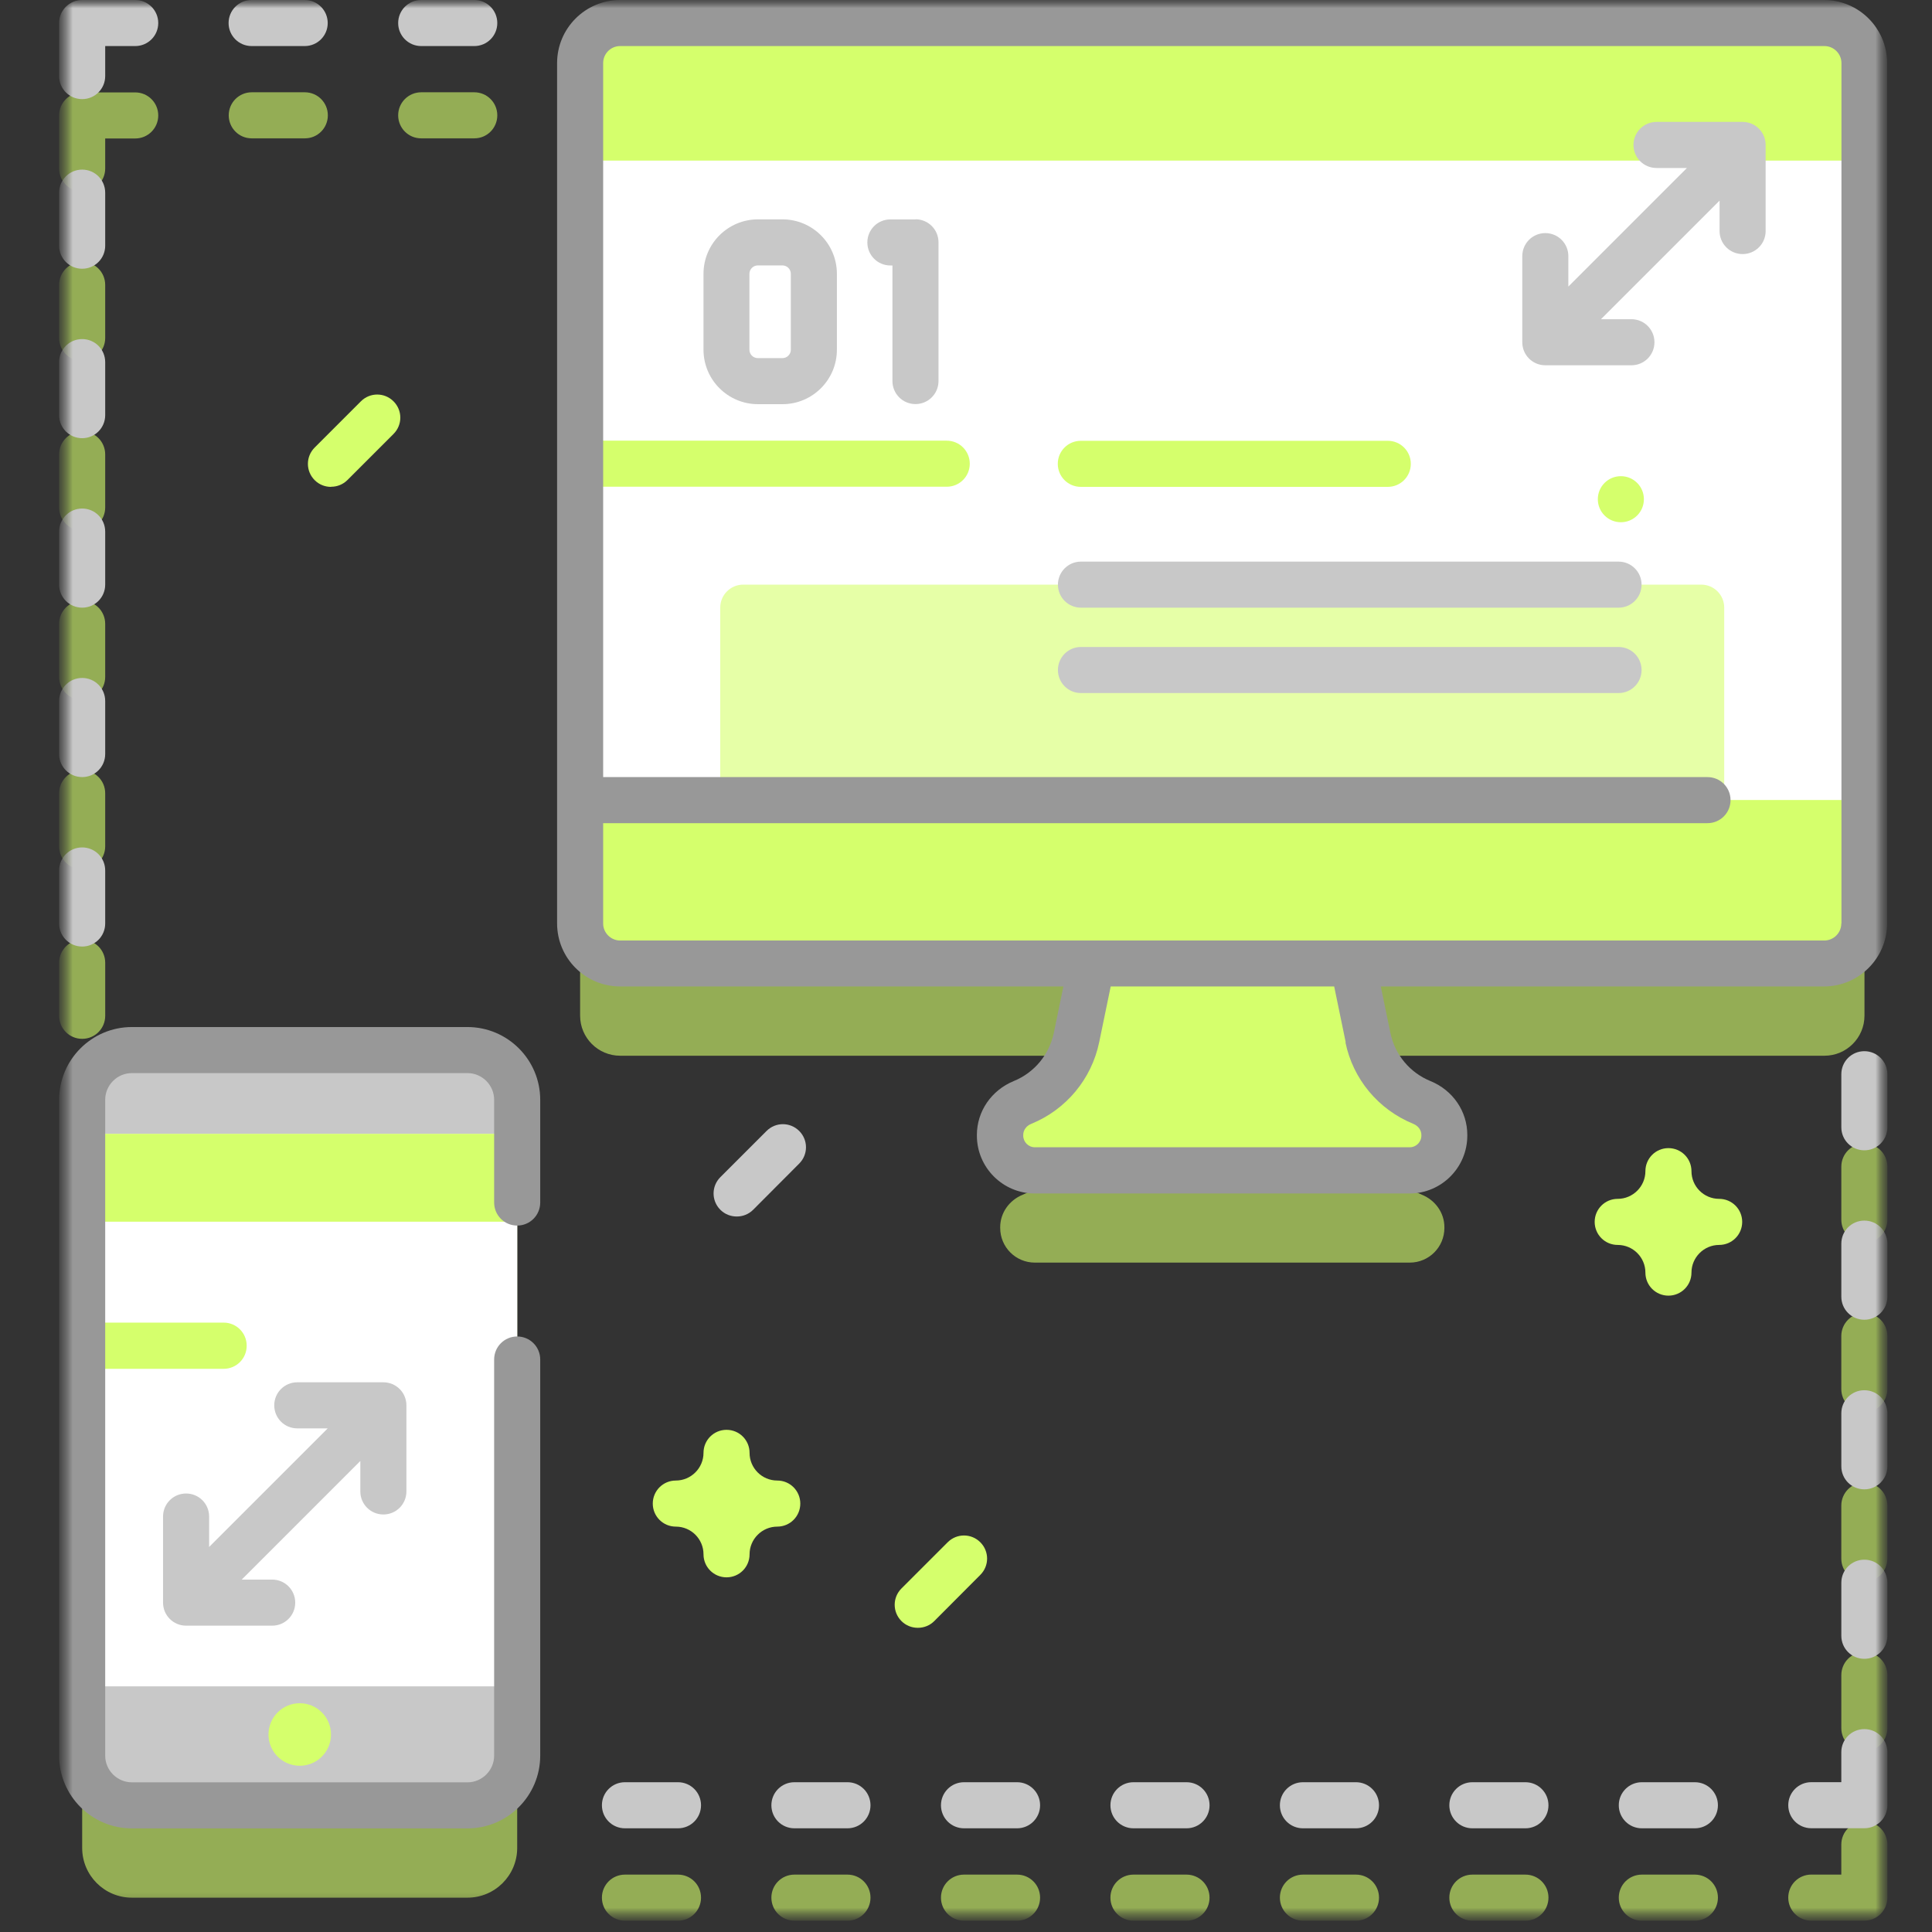 <svg width="120" height="120" viewBox="0 0 120 120" fill="none" xmlns="http://www.w3.org/2000/svg">
<rect x="0" y="0" width="120" height="120" fill="#333333" stroke="none"/>
<mask id="mask0_233_6581" style="mask-type:luminance" maskUnits="userSpaceOnUse" x="3" y="0" width="115" height="120">
<path d="M117.237 0H3.672V119.295H117.237V0Z" fill="white"/>
</mask>
<g mask="url(#mask0_233_6581)">
<mask id="mask1_233_6581" style="mask-type:luminance" maskUnits="userSpaceOnUse" x="3" y="0" width="115" height="120">
<path d="M117.237 0H3.672V119.295H117.237V0Z" fill="white"/>
</mask>
<g mask="url(#mask1_233_6581)">
<g opacity="0.6">
<mask id="mask2_233_6581" style="mask-type:luminance" maskUnits="userSpaceOnUse" x="29" y="109" width="23" height="12">
<path d="M51.215 109.615H29.722V120.149H51.215V109.615Z" fill="white"/>
</mask>
<g mask="url(#mask2_233_6581)">
<path d="M42.112 119.297H38.816C38.024 119.297 37.386 118.658 37.386 117.866C37.386 117.074 38.024 116.436 38.816 116.436H42.112C42.904 116.436 43.542 117.074 43.542 117.866C43.542 118.658 42.904 119.297 42.112 119.297Z" fill="#D5FF6C"/>
</g>
</g>
<g opacity="0.6">
<mask id="mask3_233_6581" style="mask-type:luminance" maskUnits="userSpaceOnUse" x="40" y="109" width="22" height="12">
<path d="M61.74 109.615H40.247V120.149H61.74V109.615Z" fill="white"/>
</mask>
<g mask="url(#mask3_233_6581)">
<path d="M52.638 119.297H49.342C48.55 119.297 47.912 118.658 47.912 117.866C47.912 117.074 48.55 116.436 49.342 116.436H52.638C53.43 116.436 54.068 117.074 54.068 117.866C54.068 118.658 53.43 119.297 52.638 119.297Z" fill="#D5FF6C"/>
</g>
</g>
<g opacity="0.6">
<mask id="mask4_233_6581" style="mask-type:luminance" maskUnits="userSpaceOnUse" x="50" y="109" width="23" height="12">
<path d="M72.266 109.615H50.773V120.149H72.266V109.615Z" fill="white"/>
</mask>
<g mask="url(#mask4_233_6581)">
<path d="M63.172 119.297H59.876C59.084 119.297 58.445 118.658 58.445 117.866C58.445 117.074 59.084 116.436 59.876 116.436H63.172C63.963 116.436 64.602 117.074 64.602 117.866C64.602 118.658 63.963 119.297 63.172 119.297Z" fill="#D5FF6C"/>
</g>
</g>
<g opacity="0.6">
<mask id="mask5_233_6581" style="mask-type:luminance" maskUnits="userSpaceOnUse" x="61" y="109" width="22" height="12">
<path d="M82.791 109.615H61.298V120.149H82.791V109.615Z" fill="white"/>
</mask>
<g mask="url(#mask5_233_6581)">
<path d="M73.696 119.297H70.401C69.609 119.297 68.97 118.658 68.97 117.866C68.97 117.074 69.609 116.436 70.401 116.436H73.696C74.488 116.436 75.127 117.074 75.127 117.866C75.127 118.658 74.488 119.297 73.696 119.297Z" fill="#D5FF6C"/>
</g>
</g>
<g opacity="0.6">
<mask id="mask6_233_6581" style="mask-type:luminance" maskUnits="userSpaceOnUse" x="71" y="109" width="23" height="12">
<path d="M93.326 109.615H71.832V120.149H93.326V109.615Z" fill="white"/>
</mask>
<g mask="url(#mask6_233_6581)">
<path d="M84.222 119.297H80.927C80.135 119.297 79.496 118.658 79.496 117.866C79.496 117.074 80.135 116.436 80.927 116.436H84.222C85.014 116.436 85.653 117.074 85.653 117.866C85.653 118.658 85.014 119.297 84.222 119.297Z" fill="#D5FF6C"/>
</g>
</g>
<g opacity="0.6">
<mask id="mask7_233_6581" style="mask-type:luminance" maskUnits="userSpaceOnUse" x="82" y="109" width="22" height="12">
<path d="M103.85 109.615H82.357V120.149H103.85V109.615Z" fill="white"/>
</mask>
<g mask="url(#mask7_233_6581)">
<path d="M94.747 119.297H91.452C90.66 119.297 90.021 118.658 90.021 117.866C90.021 117.074 90.66 116.436 91.452 116.436H94.747C95.539 116.436 96.178 117.074 96.178 117.866C96.178 118.658 95.539 119.297 94.747 119.297Z" fill="#D5FF6C"/>
</g>
</g>
<g opacity="0.6">
<mask id="mask8_233_6581" style="mask-type:luminance" maskUnits="userSpaceOnUse" x="92" y="109" width="23" height="12">
<path d="M114.367 109.615H92.882V120.149H114.367V109.615Z" fill="white"/>
</mask>
<g mask="url(#mask8_233_6581)">
<path d="M105.272 119.297H101.977C101.185 119.297 100.546 118.658 100.546 117.866C100.546 117.074 101.185 116.436 101.977 116.436H105.272C106.064 116.436 106.703 117.074 106.703 117.866C106.703 118.658 106.064 119.297 105.272 119.297Z" fill="#D5FF6C"/>
</g>
</g>
<g opacity="0.6">
<mask id="mask9_233_6581" style="mask-type:luminance" maskUnits="userSpaceOnUse" x="106" y="64" width="19" height="15">
<path d="M124.893 64.209H106.704V78.038H124.893V64.209Z" fill="white"/>
</mask>
<g mask="url(#mask9_233_6581)">
<path d="M115.798 77.188C115.006 77.188 114.368 76.549 114.368 75.757V72.462C114.368 71.67 115.006 71.031 115.798 71.031C116.59 71.031 117.229 71.67 117.229 72.462V75.757C117.229 76.549 116.59 77.188 115.798 77.188Z" fill="#D5FF6C"/>
</g>
</g>
<g opacity="0.6">
<mask id="mask10_233_6581" style="mask-type:luminance" maskUnits="userSpaceOnUse" x="106" y="74" width="19" height="15">
<path d="M124.892 74.742H106.703V88.572H124.892V74.742Z" fill="white"/>
</mask>
<g mask="url(#mask10_233_6581)">
<path d="M115.798 87.71C115.006 87.71 114.367 87.071 114.367 86.279V82.983C114.367 82.191 115.006 81.553 115.798 81.553C116.59 81.553 117.228 82.191 117.228 82.983V86.279C117.228 87.071 116.59 87.71 115.798 87.71Z" fill="#D5FF6C"/>
</g>
</g>
<g opacity="0.6">
<mask id="mask11_233_6581" style="mask-type:luminance" maskUnits="userSpaceOnUse" x="106" y="85" width="19" height="15">
<path d="M124.893 85.269H106.704V99.099H124.893V85.269Z" fill="white"/>
</mask>
<g mask="url(#mask11_233_6581)">
<path d="M115.798 98.239C115.006 98.239 114.367 97.6 114.367 96.808V93.513C114.367 92.721 115.006 92.082 115.798 92.082C116.59 92.082 117.228 92.721 117.228 93.513V96.808C117.228 97.6 116.59 98.239 115.798 98.239Z" fill="#D5FF6C"/>
</g>
</g>
<g opacity="0.6">
<mask id="mask12_233_6581" style="mask-type:luminance" maskUnits="userSpaceOnUse" x="106" y="95" width="19" height="15">
<path d="M124.893 95.795H106.704V109.624H124.893V95.795Z" fill="white"/>
</mask>
<g mask="url(#mask12_233_6581)">
<path d="M115.798 108.77C115.006 108.77 114.368 108.131 114.368 107.339V104.044C114.368 103.252 115.006 102.613 115.798 102.613C116.59 102.613 117.229 103.252 117.229 104.044V107.339C117.229 108.131 116.59 108.77 115.798 108.77Z" fill="#D5FF6C"/>
</g>
</g>
<g opacity="0.6">
<mask id="mask13_233_6581" style="mask-type:luminance" maskUnits="userSpaceOnUse" x="103" y="106" width="22" height="15">
<path d="M124.893 106.316H103.408V120.146H124.893V106.316Z" fill="white"/>
</mask>
<g mask="url(#mask13_233_6581)">
<path d="M115.798 119.295H112.502C111.71 119.295 111.072 118.657 111.072 117.865C111.072 117.073 111.71 116.434 112.502 116.434H114.367V114.569C114.367 113.777 115.006 113.139 115.798 113.139C116.59 113.139 117.229 113.777 117.229 114.569V117.865C117.229 118.657 116.59 119.295 115.798 119.295Z" fill="#D5FF6C"/>
</g>
</g>
<g opacity="0.6">
<mask id="mask14_233_6581" style="mask-type:luminance" maskUnits="userSpaceOnUse" x="17" y="-2" width="22" height="12">
<path d="M38.553 -1.08H17.059V9.445H38.553V-1.08Z" fill="white"/>
</mask>
<g mask="url(#mask14_233_6581)">
<path d="M29.458 8.594H26.162C25.37 8.594 24.731 7.955 24.731 7.163C24.731 6.371 25.37 5.732 26.162 5.732H29.458C30.25 5.732 30.888 6.371 30.888 7.163C30.888 7.955 30.25 8.594 29.458 8.594Z" fill="#D5FF6C"/>
</g>
</g>
<g opacity="0.6">
<mask id="mask15_233_6581" style="mask-type:luminance" maskUnits="userSpaceOnUse" x="6" y="-2" width="23" height="12">
<path d="M28.028 -1.08H6.534V9.445H28.028V-1.08Z" fill="white"/>
</mask>
<g mask="url(#mask15_233_6581)">
<path d="M18.933 8.594H15.637C14.845 8.594 14.207 7.955 14.207 7.163C14.207 6.371 14.845 5.732 15.637 5.732H18.933C19.725 5.732 20.363 6.371 20.363 7.163C20.363 7.955 19.725 8.594 18.933 8.594Z" fill="#D5FF6C"/>
</g>
</g>
<g opacity="0.6">
<mask id="mask16_233_6581" style="mask-type:luminance" maskUnits="userSpaceOnUse" x="-4" y="51" width="19" height="15">
<path d="M14.208 51.557H-3.99V65.386H14.208V51.557Z" fill="white"/>
</mask>
<g mask="url(#mask16_233_6581)">
<path d="M5.104 64.524C4.312 64.524 3.673 63.885 3.673 63.093V59.798C3.673 59.006 4.312 58.367 5.104 58.367C5.896 58.367 6.535 59.006 6.535 59.798V63.093C6.535 63.885 5.896 64.524 5.104 64.524Z" fill="#D5FF6C"/>
</g>
</g>
<g opacity="0.6">
<mask id="mask17_233_6581" style="mask-type:luminance" maskUnits="userSpaceOnUse" x="-4" y="41" width="19" height="14">
<path d="M14.206 41.027H-3.992V54.857H14.206V41.027Z" fill="white"/>
</mask>
<g mask="url(#mask17_233_6581)">
<path d="M5.103 53.999C4.311 53.999 3.672 53.36 3.672 52.568V49.272C3.672 48.48 4.311 47.842 5.103 47.842C5.895 47.842 6.534 48.48 6.534 49.272V52.568C6.534 53.36 5.895 53.999 5.103 53.999Z" fill="#D5FF6C"/>
</g>
</g>
<g opacity="0.6">
<mask id="mask18_233_6581" style="mask-type:luminance" maskUnits="userSpaceOnUse" x="-4" y="30" width="19" height="15">
<path d="M14.206 30.496H-3.992V44.325H14.206V30.496Z" fill="white"/>
</mask>
<g mask="url(#mask18_233_6581)">
<path d="M5.103 43.475C4.311 43.475 3.672 42.837 3.672 42.044V38.749C3.672 37.957 4.311 37.318 5.103 37.318C5.895 37.318 6.534 37.957 6.534 38.749V42.044C6.534 42.837 5.895 43.475 5.103 43.475Z" fill="#D5FF6C"/>
</g>
</g>
<g opacity="0.6">
<mask id="mask19_233_6581" style="mask-type:luminance" maskUnits="userSpaceOnUse" x="-4" y="19" width="19" height="15">
<path d="M14.206 19.971H-3.992V33.8H14.206V19.971Z" fill="white"/>
</mask>
<g mask="url(#mask19_233_6581)">
<path d="M5.103 32.95C4.311 32.95 3.672 32.311 3.672 31.519V28.224C3.672 27.432 4.311 26.793 5.103 26.793C5.895 26.793 6.534 27.432 6.534 28.224V31.519C6.534 32.311 5.895 32.95 5.103 32.95Z" fill="#D5FF6C"/>
</g>
</g>
<g opacity="0.6">
<mask id="mask20_233_6581" style="mask-type:luminance" maskUnits="userSpaceOnUse" x="-4" y="9" width="19" height="15">
<path d="M14.206 9.445H-3.992V23.266H14.206V9.445Z" fill="white"/>
</mask>
<g mask="url(#mask20_233_6581)">
<path d="M5.103 22.422C4.311 22.422 3.672 21.784 3.672 20.992V17.696C3.672 16.904 4.311 16.266 5.103 16.266C5.895 16.266 6.534 16.904 6.534 17.696V20.992C6.534 21.784 5.895 22.422 5.103 22.422Z" fill="#D5FF6C"/>
</g>
</g>
<g opacity="0.6">
<mask id="mask21_233_6581" style="mask-type:luminance" maskUnits="userSpaceOnUse" x="-4" y="-2" width="22" height="15">
<path d="M17.502 -1.08H-3.992V12.741H17.502V-1.08Z" fill="white"/>
</mask>
<g mask="url(#mask21_233_6581)">
<path d="M5.103 11.897C4.311 11.897 3.672 11.258 3.672 10.466V7.171C3.672 6.379 4.311 5.74 5.103 5.74H8.399C9.19 5.74 9.829 6.379 9.829 7.171C9.829 7.963 9.19 8.601 8.399 8.601H6.534V10.466C6.534 11.258 5.895 11.897 5.103 11.897Z" fill="#D5FF6C"/>
</g>
</g>
<g opacity="0.6">
<mask id="mask22_233_6581" style="mask-type:luminance" maskUnits="userSpaceOnUse" x="28" y="0" width="96" height="80">
<path d="M123.471 0.35H28.368V79.272H123.471V0.35Z" fill="white"/>
</mask>
<g mask="url(#mask22_233_6581)">
<path d="M113.311 7.164H38.518C37.147 7.164 36.032 8.28 36.032 9.651V63.086C36.032 64.457 37.147 65.573 38.518 65.573H67.812L66.867 70.18C66.484 72.045 65.198 73.526 63.52 74.208C62.686 74.548 62.124 75.332 62.124 76.226V76.268C62.124 77.461 63.086 78.423 64.278 78.423H87.56C88.752 78.423 89.714 77.461 89.714 76.268V76.226C89.714 75.332 89.152 74.548 88.318 74.208C86.64 73.526 85.354 72.045 84.971 70.18L84.026 65.573H113.32C114.691 65.573 115.806 64.457 115.806 63.086V9.651C115.806 8.28 114.691 7.164 113.32 7.164" fill="#D5FF6C"/>
</g>
</g>
<g opacity="0.6">
<mask id="mask23_233_6581" style="mask-type:luminance" maskUnits="userSpaceOnUse" x="-3" y="64" width="43" height="55">
<path d="M39.788 64.141H-2.561V118.717H39.788V64.141Z" fill="white"/>
</mask>
<g mask="url(#mask23_233_6581)">
<path d="M29.032 70.955H8.195C6.492 70.955 5.104 72.335 5.104 74.046V114.777C5.104 116.48 6.483 117.868 8.195 117.868H29.032C30.736 117.868 32.124 116.488 32.124 114.777V74.046C32.124 72.335 30.736 70.955 29.032 70.955Z" fill="#D5FF6C"/>
</g>
</g>
<path d="M64.355 72.64H87.637C88.829 72.64 89.791 71.678 89.791 70.486V70.443C89.791 69.549 89.229 68.766 88.395 68.425C86.717 67.744 85.431 66.262 85.048 64.397L83.779 58.215H68.213L66.944 64.397C66.561 66.262 65.275 67.735 63.597 68.425C62.763 68.766 62.201 69.549 62.201 70.443V70.486C62.201 71.678 63.172 72.64 64.355 72.64Z" fill="#D5FF6C"/>
<path d="M85.116 65.001H66.714C66.773 64.823 66.825 64.635 66.859 64.448L68.127 58.266H83.694L84.963 64.448C84.997 64.635 85.048 64.814 85.108 65.001" fill="#D5FF6C"/>
<path d="M113.311 59.849H38.518C37.147 59.849 36.032 58.733 36.032 57.362V3.918C36.032 2.547 37.147 1.432 38.518 1.432H113.32C114.691 1.432 115.806 2.547 115.806 3.918V57.354C115.806 58.725 114.691 59.84 113.32 59.84" fill="white"/>
<path d="M58.803 30.232H36.875C36.084 30.232 35.445 29.594 35.445 28.802C35.445 28.01 36.084 27.371 36.875 27.371H58.803C59.595 27.371 60.234 28.01 60.234 28.802C60.234 29.594 59.595 30.232 58.803 30.232Z" fill="#D5FF6C"/>
<g opacity="0.6">
<mask id="mask24_233_6581" style="mask-type:luminance" maskUnits="userSpaceOnUse" x="37" y="29" width="78" height="22">
<path d="M114.768 29.5H37.071V50.542H114.768V29.5Z" fill="white"/>
</mask>
<g mask="url(#mask24_233_6581)">
<path d="M107.095 49.691H44.735V37.743C44.735 36.951 45.374 36.312 46.166 36.312H105.665C106.457 36.312 107.095 36.951 107.095 37.743V49.691Z" fill="#D5FF6C"/>
</g>
</g>
<path d="M115.798 9.973V3.918C115.798 2.547 114.682 1.432 113.311 1.432H38.518C37.147 1.432 36.032 2.547 36.032 3.918V9.973H115.806H115.798Z" fill="#D5FF6C"/>
<path d="M36.032 49.69V57.353C36.032 58.724 37.147 59.84 38.518 59.84H113.32C114.691 59.84 115.806 58.724 115.806 57.353V49.69H36.032Z" fill="#D5FF6C"/>
<path d="M29.032 112.127H8.195C6.492 112.127 5.104 110.748 5.104 109.036V68.306C5.104 66.603 6.483 65.215 8.195 65.215H29.032C30.736 65.215 32.124 66.594 32.124 68.306V109.036C32.124 110.739 30.736 112.127 29.032 112.127Z" fill="#C8C8C8"/>
</g>
<path d="M32.124 70.424H5.104V104.742H32.124V70.424Z" fill="white"/>
<mask id="mask25_233_6581" style="mask-type:luminance" maskUnits="userSpaceOnUse" x="3" y="0" width="115" height="120">
<path d="M117.237 0H3.672V119.295H117.237V0Z" fill="white"/>
</mask>
<g mask="url(#mask25_233_6581)">
<path d="M15.322 83.59C15.322 84.382 14.683 85.02 13.891 85.02H5.112V82.15H13.891C14.683 82.15 15.322 82.789 15.322 83.581" fill="#D5FF6C"/>
</g>
<path d="M32.124 70.424H5.104V75.882H32.124V70.424Z" fill="#D5FF6C"/>
<mask id="mask26_233_6581" style="mask-type:luminance" maskUnits="userSpaceOnUse" x="3" y="0" width="115" height="120">
<path d="M117.237 0H3.672V119.295H117.237V0Z" fill="white"/>
</mask>
<g mask="url(#mask26_233_6581)">
<path d="M108.236 7.572H102.889C102.097 7.572 101.458 8.211 101.458 9.003C101.458 9.795 102.097 10.434 102.889 10.434H104.779L97.413 17.799V15.909C97.413 15.117 96.774 14.478 95.982 14.478C95.19 14.478 94.552 15.117 94.552 15.909V21.257C94.552 22.049 95.19 22.688 95.982 22.688H101.33C102.122 22.688 102.761 22.049 102.761 21.257C102.761 20.465 102.122 19.826 101.33 19.826H99.44L106.806 12.46V14.351C106.806 15.143 107.444 15.781 108.236 15.781C109.028 15.781 109.667 15.143 109.667 14.351V9.003C109.667 8.211 109.028 7.572 108.236 7.572Z" fill="#C8C8C8"/>
<path d="M23.812 85.857H18.464C17.672 85.857 17.034 86.496 17.034 87.288C17.034 88.08 17.672 88.719 18.464 88.719H20.355L12.989 96.085V94.194C12.989 93.402 12.35 92.764 11.558 92.764C10.766 92.764 10.127 93.402 10.127 94.194V99.542C10.127 100.334 10.766 100.973 11.558 100.973H16.906C17.698 100.973 18.337 100.334 18.337 99.542C18.337 98.75 17.698 98.111 16.906 98.111H15.015L22.381 90.745V92.636C22.381 93.428 23.02 94.067 23.812 94.067C24.604 94.067 25.243 93.428 25.243 92.636V87.288C25.243 86.496 24.604 85.857 23.812 85.857Z" fill="#C8C8C8"/>
<path d="M18.618 105.791C19.691 105.791 20.559 106.66 20.559 107.733C20.559 108.806 19.691 109.674 18.618 109.674C17.545 109.674 16.676 108.806 16.676 107.733C16.676 106.66 17.545 105.791 18.618 105.791Z" fill="#D5FF6C"/>
<path d="M114.367 57.361C114.367 57.94 113.891 58.417 113.312 58.417H38.519C37.94 58.417 37.463 57.94 37.463 57.361V51.128H106.056C106.848 51.128 107.487 50.489 107.487 49.697C107.487 48.905 106.848 48.267 106.056 48.267H37.463V3.917C37.463 3.338 37.931 2.861 38.519 2.861H113.32C113.899 2.861 114.376 3.338 114.376 3.917V57.353L114.367 57.361ZM83.566 64.736C84.035 67.026 85.61 68.917 87.782 69.803C88.088 69.93 88.284 70.194 88.284 70.492V70.535C88.284 70.935 87.96 71.259 87.56 71.259H64.278C63.878 71.259 63.555 70.935 63.555 70.535V70.492C63.555 70.194 63.751 69.922 64.057 69.803C66.22 68.917 67.796 67.026 68.272 64.736L68.988 61.27H82.868L83.584 64.736H83.566ZM113.312 0H38.519C36.356 0 34.602 1.763 34.602 3.917V57.353C34.602 59.516 36.356 61.27 38.519 61.27H66.05L65.454 64.157C65.173 65.502 64.245 66.626 62.967 67.146C61.579 67.716 60.676 69.028 60.676 70.492V70.535C60.676 72.511 62.286 74.129 64.27 74.129H87.552C89.527 74.129 91.137 72.519 91.137 70.535V70.492C91.137 69.028 90.243 67.716 88.846 67.146C87.569 66.626 86.641 65.511 86.36 64.157L85.763 61.27H113.294C115.457 61.27 117.212 59.507 117.212 57.353V3.917C117.212 1.754 115.449 0 113.294 0H113.312Z" fill="#989898"/>
<path d="M29.032 63.791H8.194C5.699 63.791 3.672 65.818 3.672 68.313V109.043C3.672 111.538 5.699 113.565 8.194 113.565H29.032C31.527 113.565 33.554 111.538 33.554 109.043V84.441C33.554 83.65 32.915 83.011 32.123 83.011C31.331 83.011 30.692 83.65 30.692 84.441V109.043C30.692 109.954 29.952 110.704 29.032 110.704H8.194C7.283 110.704 6.534 109.963 6.534 109.043V68.313C6.534 67.402 7.274 66.652 8.194 66.652H29.032C29.943 66.652 30.692 67.393 30.692 68.313V74.691C30.692 75.483 31.331 76.122 32.123 76.122C32.915 76.122 33.554 75.483 33.554 74.691V68.313C33.554 65.818 31.527 63.791 29.032 63.791Z" fill="#989898"/>
<path d="M42.112 110.697H38.816C38.024 110.697 37.386 111.336 37.386 112.128C37.386 112.92 38.024 113.559 38.816 113.559H42.112C42.904 113.559 43.542 112.92 43.542 112.128C43.542 111.336 42.904 110.697 42.112 110.697Z" fill="#C8C8C8"/>
<path d="M52.638 110.697H49.342C48.55 110.697 47.912 111.336 47.912 112.128C47.912 112.92 48.55 113.559 49.342 113.559H52.638C53.43 113.559 54.068 112.92 54.068 112.128C54.068 111.336 53.43 110.697 52.638 110.697Z" fill="#C8C8C8"/>
<path d="M63.172 110.697H59.876C59.084 110.697 58.445 111.336 58.445 112.128C58.445 112.92 59.084 113.559 59.876 113.559H63.172C63.963 113.559 64.602 112.92 64.602 112.128C64.602 111.336 63.963 110.697 63.172 110.697Z" fill="#C8C8C8"/>
<path d="M73.697 110.697H70.402C69.61 110.697 68.971 111.336 68.971 112.128C68.971 112.92 69.61 113.559 70.402 113.559H73.697C74.489 113.559 75.128 112.92 75.128 112.128C75.128 111.336 74.489 110.697 73.697 110.697Z" fill="#C8C8C8"/>
<path d="M84.222 110.697H80.927C80.135 110.697 79.496 111.336 79.496 112.128C79.496 112.92 80.135 113.559 80.927 113.559H84.222C85.014 113.559 85.653 112.92 85.653 112.128C85.653 111.336 85.014 110.697 84.222 110.697Z" fill="#C8C8C8"/>
<path d="M94.747 110.697H91.452C90.66 110.697 90.021 111.336 90.021 112.128C90.021 112.92 90.66 113.559 91.452 113.559H94.747C95.539 113.559 96.178 112.92 96.178 112.128C96.178 111.336 95.539 110.697 94.747 110.697Z" fill="#C8C8C8"/>
<path d="M105.272 110.697H101.977C101.185 110.697 100.546 111.336 100.546 112.128C100.546 112.92 101.185 113.559 101.977 113.559H105.272C106.064 113.559 106.703 112.92 106.703 112.128C106.703 111.336 106.064 110.697 105.272 110.697Z" fill="#C8C8C8"/>
<path d="M115.798 65.291C115.006 65.291 114.368 65.93 114.368 66.722V70.017C114.368 70.809 115.006 71.448 115.798 71.448C116.59 71.448 117.229 70.809 117.229 70.017V66.722C117.229 65.93 116.59 65.291 115.798 65.291Z" fill="#C8C8C8"/>
<path d="M115.798 75.814C115.006 75.814 114.368 76.453 114.368 77.245V80.541C114.368 81.333 115.006 81.971 115.798 81.971C116.59 81.971 117.229 81.333 117.229 80.541V77.245C117.229 76.453 116.59 75.814 115.798 75.814Z" fill="#C8C8C8"/>
<path d="M115.798 86.35C115.006 86.35 114.368 86.988 114.368 87.78V91.076C114.368 91.868 115.006 92.506 115.798 92.506C116.59 92.506 117.229 91.868 117.229 91.076V87.78C117.229 86.988 116.59 86.35 115.798 86.35Z" fill="#C8C8C8"/>
<path d="M115.798 96.875C115.006 96.875 114.368 97.514 114.368 98.306V101.601C114.368 102.393 115.006 103.032 115.798 103.032C116.59 103.032 117.229 102.393 117.229 101.601V98.306C117.229 97.514 116.59 96.875 115.798 96.875Z" fill="#C8C8C8"/>
<path d="M115.798 107.398C115.006 107.398 114.367 108.037 114.367 108.829V110.694H112.502C111.71 110.694 111.072 111.333 111.072 112.125C111.072 112.917 111.71 113.555 112.502 113.555H115.798C116.59 113.555 117.229 112.917 117.229 112.125V108.829C117.229 108.037 116.59 107.398 115.798 107.398Z" fill="#C8C8C8"/>
<path d="M26.162 2.861H29.458C30.25 2.861 30.888 2.223 30.888 1.431C30.888 0.639 30.25 0 29.458 0H26.162C25.37 0 24.731 0.639 24.731 1.431C24.731 2.223 25.37 2.861 26.162 2.861Z" fill="#C8C8C8"/>
<path d="M15.629 2.861H18.924C19.716 2.861 20.355 2.223 20.355 1.431C20.355 0.639 19.716 0 18.924 0H15.629C14.837 0 14.198 0.639 14.198 1.431C14.198 2.223 14.837 2.861 15.629 2.861Z" fill="#C8C8C8"/>
<path d="M5.103 58.792C5.895 58.792 6.534 58.153 6.534 57.361V54.065C6.534 53.273 5.895 52.635 5.103 52.635C4.311 52.635 3.672 53.273 3.672 54.065V57.361C3.672 58.153 4.311 58.792 5.103 58.792Z" fill="#C8C8C8"/>
<path d="M5.103 48.266C5.895 48.266 6.534 47.627 6.534 46.836V43.54C6.534 42.748 5.895 42.109 5.103 42.109C4.311 42.109 3.672 42.748 3.672 43.54V46.836C3.672 47.627 4.311 48.266 5.103 48.266Z" fill="#C8C8C8"/>
<path d="M5.103 37.743C5.895 37.743 6.534 37.104 6.534 36.312V33.017C6.534 32.225 5.895 31.586 5.103 31.586C4.311 31.586 3.672 32.225 3.672 33.017V36.312C3.672 37.104 4.311 37.743 5.103 37.743Z" fill="#C8C8C8"/>
<path d="M5.103 27.217C5.895 27.217 6.534 26.579 6.534 25.787V22.491C6.534 21.699 5.895 21.061 5.103 21.061C4.311 21.061 3.672 21.699 3.672 22.491V25.787C3.672 26.579 4.311 27.217 5.103 27.217Z" fill="#C8C8C8"/>
<path d="M5.103 16.692C5.895 16.692 6.534 16.053 6.534 15.261V11.966C6.534 11.174 5.895 10.535 5.103 10.535C4.311 10.535 3.672 11.174 3.672 11.966V15.261C3.672 16.053 4.311 16.692 5.103 16.692Z" fill="#C8C8C8"/>
<path d="M5.103 6.157C5.895 6.157 6.534 5.518 6.534 4.726V2.861H8.399C9.19 2.861 9.829 2.223 9.829 1.431C9.829 0.639 9.19 0 8.399 0H5.103C4.311 0 3.672 0.639 3.672 1.431V4.726C3.672 5.518 4.311 6.157 5.103 6.157Z" fill="#C8C8C8"/>
<path d="M49.12 21.723C49.12 22.004 48.89 22.243 48.601 22.243H47.068C46.787 22.243 46.548 22.013 46.548 21.723V17.006C46.548 16.725 46.779 16.486 47.068 16.486H48.601C48.882 16.486 49.12 16.716 49.12 17.006V21.723ZM48.601 13.625H47.077C45.212 13.625 43.696 15.141 43.696 17.006V21.723C43.696 23.588 45.212 25.104 47.077 25.104H48.601C50.466 25.104 51.981 23.588 51.981 21.723V17.006C51.981 15.141 50.466 13.625 48.601 13.625Z" fill="#C8C8C8"/>
<path d="M56.861 13.628H55.303C54.511 13.628 53.873 14.266 53.873 15.058C53.873 15.85 54.511 16.489 55.303 16.489H55.431V23.668C55.431 24.459 56.07 25.098 56.861 25.098C57.654 25.098 58.292 24.459 58.292 23.668V15.05C58.292 14.258 57.654 13.619 56.861 13.619" fill="#C8C8C8"/>
<path d="M86.198 30.24H67.131C66.339 30.24 65.701 29.602 65.701 28.809C65.701 28.018 66.339 27.379 67.131 27.379H86.198C86.99 27.379 87.628 28.018 87.628 28.809C87.628 29.602 86.99 30.24 86.198 30.24Z" fill="#D5FF6C"/>
<path d="M100.53 37.744H67.14C66.348 37.744 65.71 37.105 65.71 36.313C65.71 35.522 66.348 34.883 67.14 34.883H100.53C101.322 34.883 101.961 35.522 101.961 36.313C101.961 37.105 101.322 37.744 100.53 37.744Z" fill="#C8C8C8"/>
<path d="M100.53 43.047H67.14C66.348 43.047 65.71 42.408 65.71 41.616C65.71 40.824 66.348 40.185 67.14 40.185H100.53C101.322 40.185 101.961 40.824 101.961 41.616C101.961 42.408 101.322 43.047 100.53 43.047Z" fill="#C8C8C8"/>
<path d="M100.675 29.576C101.467 29.576 102.105 30.215 102.105 31.007C102.105 31.799 101.467 32.437 100.675 32.437C99.883 32.437 99.244 31.799 99.244 31.007C99.244 30.215 99.883 29.576 100.675 29.576Z" fill="#D5FF6C"/>
<path d="M20.559 30.241C20.193 30.241 19.827 30.105 19.546 29.824C18.984 29.262 18.984 28.359 19.546 27.797L22.416 24.927C22.978 24.365 23.881 24.365 24.442 24.927C25.005 25.489 25.005 26.392 24.442 26.954L21.581 29.815C21.3 30.096 20.934 30.233 20.568 30.233" fill="#D5FF6C"/>
<path d="M57.006 101.106C56.639 101.106 56.273 100.97 55.992 100.689C55.43 100.127 55.43 99.224 55.992 98.662L58.862 95.793C59.424 95.231 60.327 95.231 60.889 95.793C61.451 96.355 61.451 97.257 60.889 97.819L58.028 100.689C57.746 100.97 57.38 101.106 57.014 101.106" fill="#D5FF6C"/>
<path d="M45.757 75.559C45.391 75.559 45.024 75.423 44.743 75.142C44.181 74.58 44.181 73.677 44.743 73.115L47.613 70.246C48.175 69.684 49.078 69.684 49.64 70.246C50.202 70.808 50.202 71.71 49.64 72.272L46.779 75.142C46.498 75.423 46.131 75.559 45.765 75.559" fill="#C8C8C8"/>
<path d="M103.629 80.475C102.837 80.475 102.199 79.837 102.199 79.045C102.199 78.1 101.432 77.325 100.478 77.325C99.686 77.325 99.048 76.686 99.048 75.894C99.048 75.102 99.686 74.463 100.478 74.463C101.424 74.463 102.199 73.688 102.199 72.743C102.199 71.951 102.837 71.312 103.629 71.312C104.421 71.312 105.06 71.951 105.06 72.743C105.06 73.688 105.826 74.463 106.78 74.463C107.572 74.463 108.211 75.102 108.211 75.894C108.211 76.686 107.572 77.325 106.78 77.325C105.835 77.325 105.06 78.1 105.06 79.045C105.06 79.837 104.421 80.475 103.629 80.475Z" fill="#D5FF6C"/>
<path d="M45.127 97.971C44.335 97.971 43.696 97.333 43.696 96.541C43.696 95.596 42.93 94.821 41.976 94.821C41.184 94.821 40.545 94.182 40.545 93.39C40.545 92.598 41.184 91.959 41.976 91.959C42.921 91.959 43.696 91.184 43.696 90.239C43.696 89.447 44.335 88.809 45.127 88.809C45.919 88.809 46.557 89.447 46.557 90.239C46.557 91.184 47.324 91.959 48.278 91.959C49.07 91.959 49.708 92.598 49.708 93.39C49.708 94.182 49.07 94.821 48.278 94.821C47.332 94.821 46.557 95.596 46.557 96.541C46.557 97.333 45.919 97.971 45.127 97.971Z" fill="#D5FF6C"/>
</g>
</g>
</svg>
